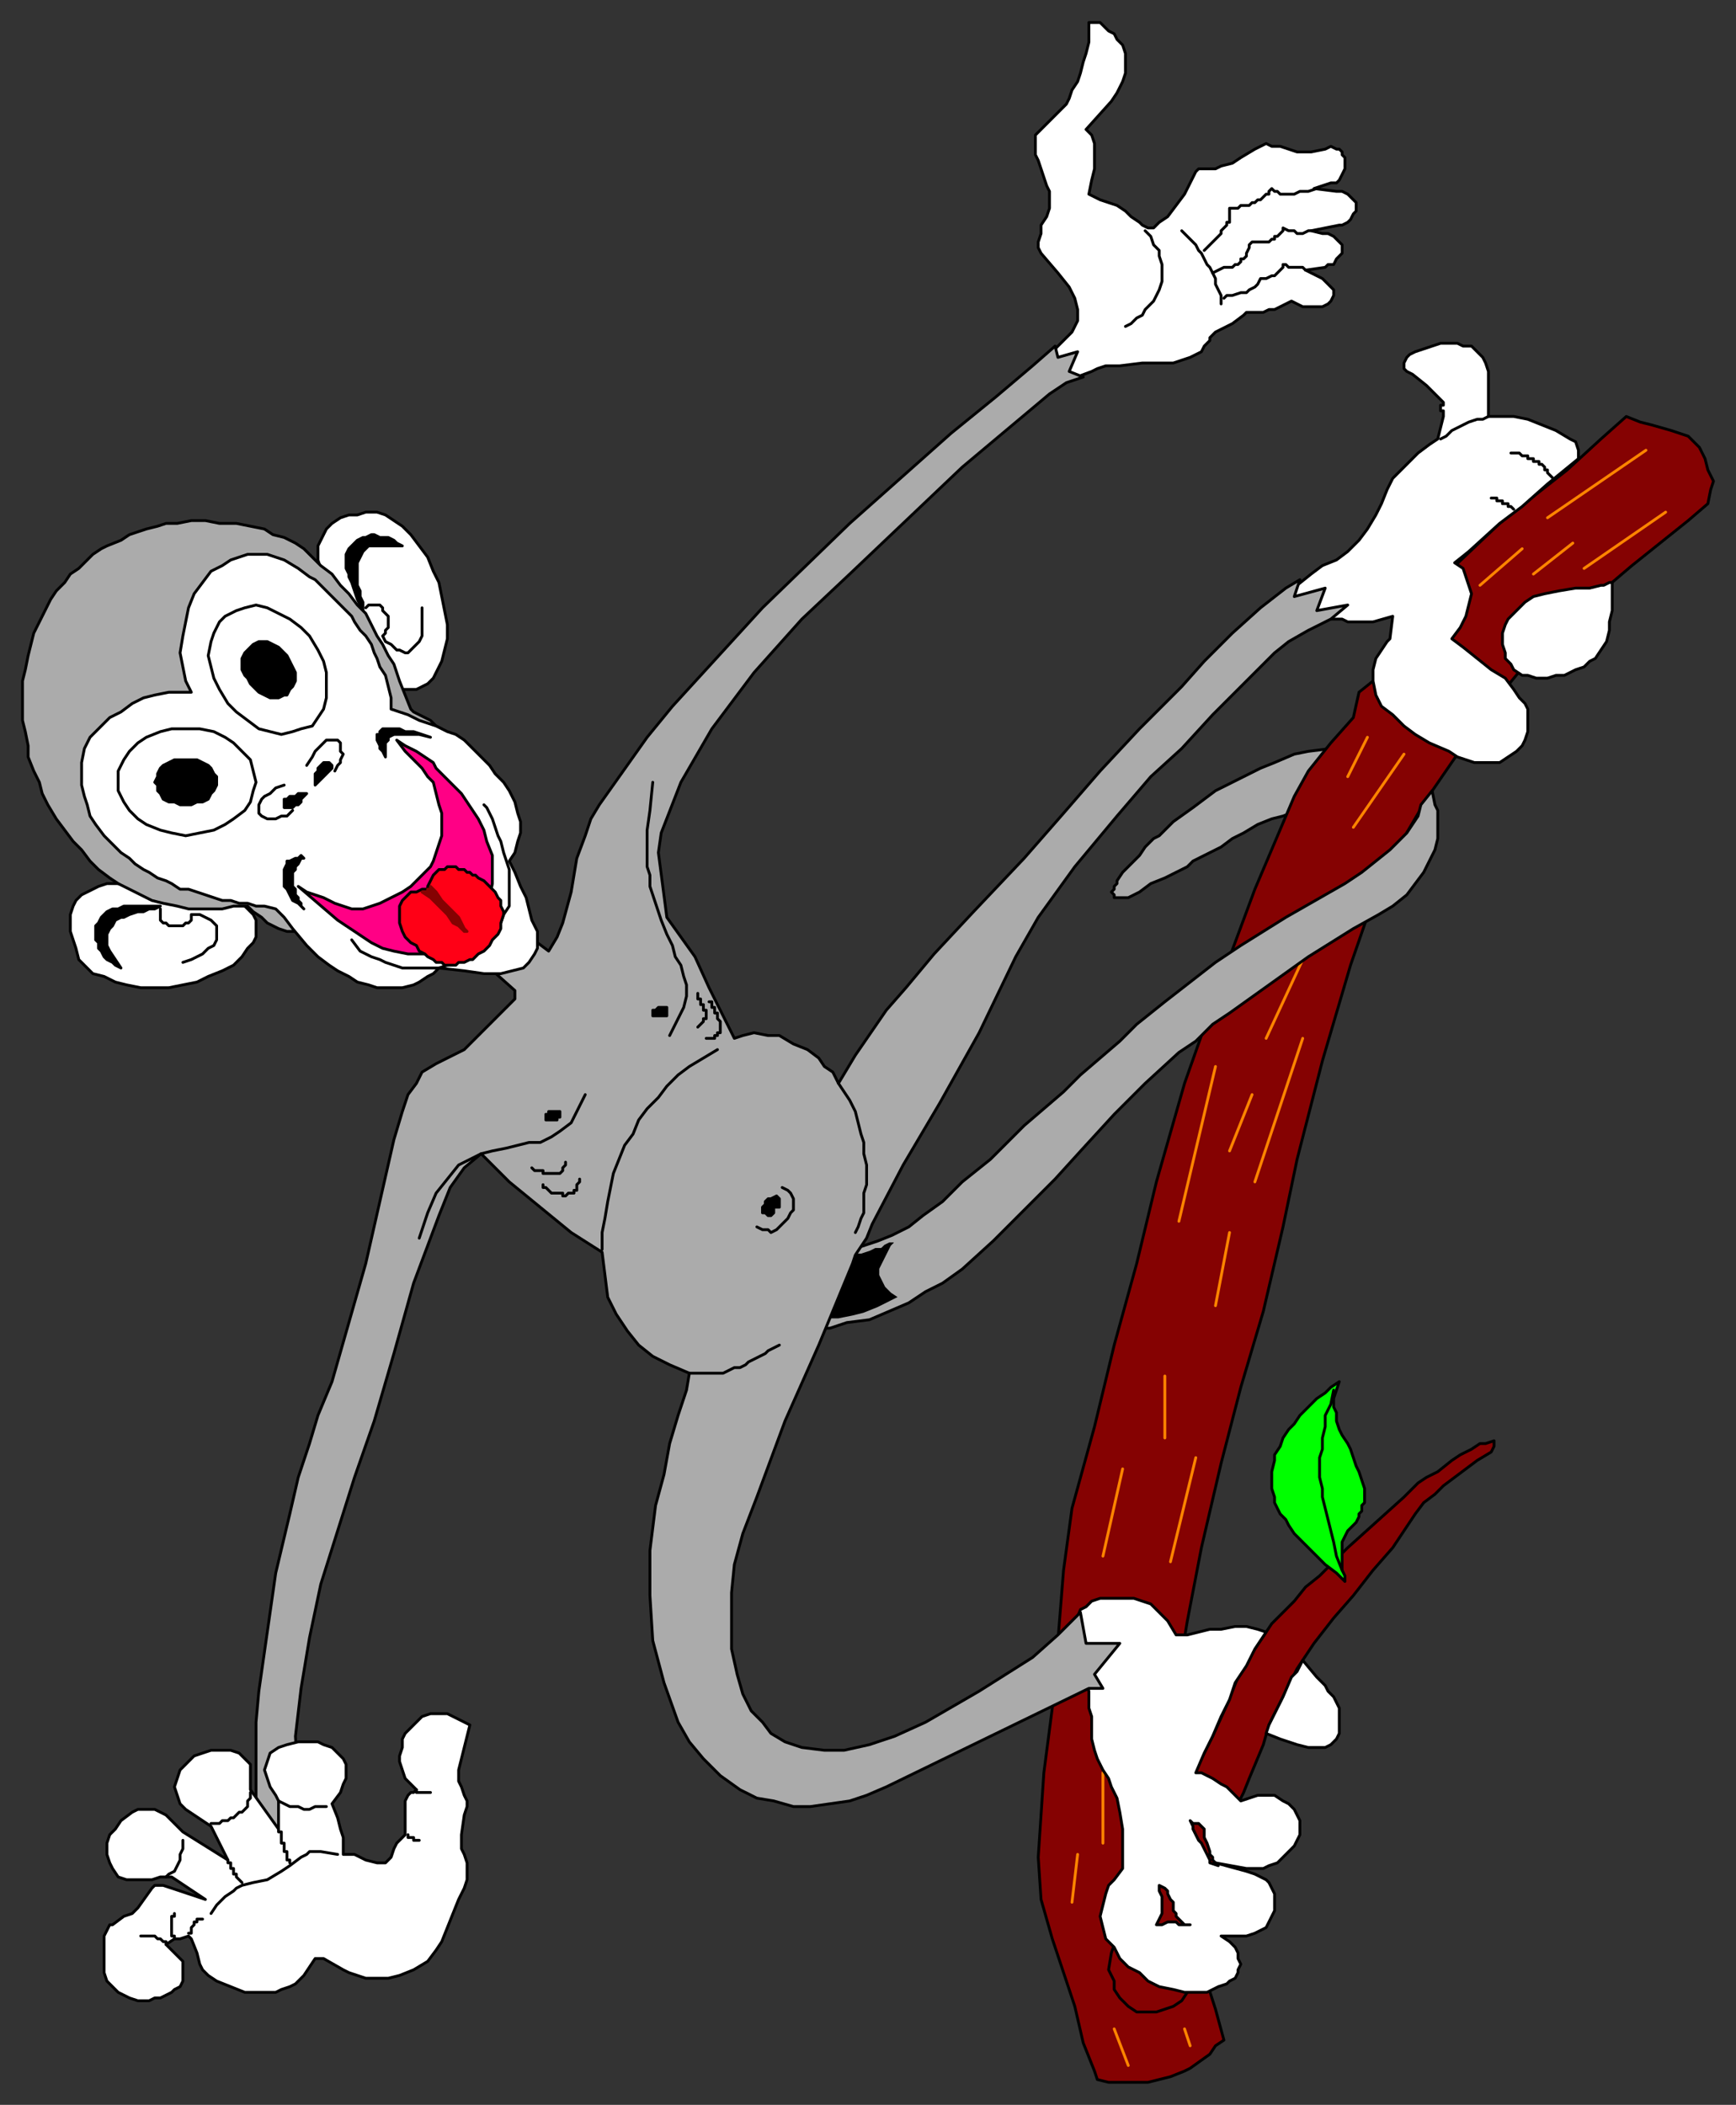 <svg xmlns="http://www.w3.org/2000/svg" width="617" height="748" fill-rule="evenodd" stroke-linecap="round" preserveAspectRatio="none"><rect width="100%" height="100%" fill="#333333" stroke="none"/><style>.brush0{fill:#fff}.pen0{stroke:#000;stroke-width:1;stroke-linejoin:round}.brush1{fill:#ababab}.brush2{fill:#850202}.pen1{stroke:#ff8500;stroke-width:1;stroke-linejoin:round}.brush4{fill:#000}</style><path d="m370 90-1-2v-2l1-3v-3l2-3 1-3v-6l-1-2-3-9-1-2v-7l2-2 1-1 2-2 2-2 2-2 2-2 1-2 1-3 2-3 1-3 1-4 1-3 1-4V8h4l1 1 2 2 2 1 1 2 2 2 1 3v7l-1 3-2 4-2 3-9 10 2 2 1 3v9l-1 4-1 5 4 2 3 1 3 1 3 2 2 2 3 2 1 1 2 1h2l2-2 3-2 3-4 3-4 2-4 2-4 1-1h6l2-1 4-1 3-2 5-3 2-1 2-1 2 1h3l3 1 3 1h5l5-1 2-1 2 1h1l1 1v1l1 1v4l-1 2-1 2-1 1h-2l-6 2 8 1h2l2 1 1 1 1 1 1 1v3l-1 1-1 2-1 1-2 1h-1l-10 2 4 1h2l2 1 1 1 1 1 1 1v3l-1 1-1 1-1 2h-2l-1 1-7 1 4 2 2 1 2 2 1 1 1 1v2l-1 2-1 1-2 1h-7l-4-2-4 2-2 1h-2l-2 1h-6l-1 1-4 3-6 3-2 2v1l-2 2-1 2-2 1-2 1-3 1-3 1h-11l-8 1h-5l-3 1-2 1-8 3-8-8 9-9 1-2 1-2v-4l-1-4-2-4-4-5-6-7z" class="pen0 brush0"/><path fill="none" d="m407 82 2 2 1 3 2 2v2l1 3v6l-1 3-1 2-1 2-1 1-2 2-1 2-2 1-2 2-2 1m20-34 1 1 1 1 2 2 1 1 1 2 1 1 1 2 1 2 1 1 1 2 1 2v2l1 2 1 2v3m34-41-3 1h-3l-2 1h-5l-1-1h-1l-1-1-1 1v1h-1l-1 1-1 1h-1l-1 1h-1l-1 1h-3l-1 1h-3v5h-1v1l-1 1-1 1v1l-1 1-2 2-1 1-2 2" class="pen0"/><path fill="none" d="M466 82h-1l-2 1h-2l-1-1h-2l-2-1v1l-1 1h0l-1 1h-1v1h-1l-1 1h-2 0-4l-1 1v1l-1 2v1l-1 1h-1v1l-1 1h-1l-1 1h-3l-2 1-2 1m33-1-1-1h-4 0-1l-1-1h-1v1l-1 1-1 1-1 1h-1l-2 1h-2l-1 2h0l-1 1h0l-2 1-1 1h-2l-3 1h-2l-1 1" class="pen0"/><path d="m473 266-8 1-5 1-7 3-5 2-8 4-8 4-8 6-7 5-5 5-2 1-3 3-2 3-3 3-3 3-2 3h0v1l-1 1h0v1l-1 1h0l1 1h0v1h5l4-2 4-3 5-2 4-2 4-2 2-2 6-3 4-2 4-3 4-2 5-3 5-2 4-1 5-2 12-22z" class="pen0 brush1"/><path d="m578 148 5 2 4 1 7 2 6 2 4 4 2 4 1 4 2 4-1 3-1 5-7 6-20 16-20 17-17 17-14 17-11 16-11 16-10 17-8 16-9 26-10 34-9 35-5 24-7 30-8 27-7 27-7 30-5 26-5 30-2 30 2 27 3 11 3 12 9 28 3 11-3 2-2 3-7 5-2 1-5 2-4 1-4 1h-14l-4-1-1-3-4-10-3-13-8-24-4-14-1-15 1-15 1-15 3-23 2-24 2-25 3-22 8-29 7-29 8-29 7-29 10-35 12-34 13-35 14-33 5-9 8-10 8-9 2-9 5-4 4-6 8-12 4-9 10-11 19-18 10-8 14-11 12-11 9-8z" class="pen0 brush2"/><path d="m417 713-3 1-3 1h-7l-3-2-2-2-1-1-2-3v-3l-1-2-1-2 1-6 1-3 1-3 1-2 2-2 2-3 2-1 4-8 3-8 1-4 2-5 1-4 2-4 5-10 4-10 5-10 5-11 4-10 6-10 6-9 8-8 4-5 5-4 5-5 5-5 10-9 10-9 5-5 3-2 4-2 5-4 3-2 2-1 2-1 3-2h2l3-1v2l-1 2-5 3-4 3-4 3-4 3-3 3-4 3-3 4-2 3-6 9-7 8-7 9-7 8-7 9-6 9-5 10-5 10-2 7-5 12-2 5-3 6-2 6-5 12-2 12-1 8-1 7-1 8-1 4-2 3-1 2-1 3-2 3-3 2z" class="pen0 brush2"/><path d="M478 562v-2l-1-2v-10l1-2 1-2 1-1 1-1 1-1 1-2v-1l1-1v-2l1-1v-5l-1-3-1-3-1-2-1-3-1-3-1-2-2-3-1-2-1-3v-3l-1-2v-3l1-3 1-3-3 2-2 2-3 2-2 2-2 2-2 2-2 3-2 2-2 3-1 3-2 3v2l-1 4v6l1 3v2l1 2 1 2 2 2 1 2 2 3 2 2 1 1 4 4 4 4 4 3 3 3z" class="pen0" style="fill:#0f0"/><path fill="none" d="m474 494-1 5-2 4v4l-1 4v4l-1 3v7l1 4v3l1 4 1 4 1 4 1 4 1 5 2 5" class="pen0"/><path fill="none" d="m432 379-13 55m-3 121 9-37m-11-29v22m-15 11-7 31m9 181-5-13m25 0 2 6m40-386-13 28m13 0-17 51m-14 44 5-26m8-49-8 20m62-141-18 26" class="pen1"/><path d="m286 472 14-28 6-1 6-2 5-2 6-3 5-4 7-5 7-7 10-8 6-6 6-6 7-6 7-6 6-6 7-6 7-6 6-6 10-8 9-7 9-7 9-6 8-5 8-5 7-4 7-4 7-4 6-4 5-4 5-4 4-4 2-2 2-3 2-3 1-4 4-5 1 5 1 2v10l-1 4-2 4-2 4-3 4-3 4-5 4-5 3-9 5-8 5-8 5-7 5-7 5-7 5-7 5-6 4-6 6-6 4-12 11-11 11-11 12-10 11-11 11-11 11-11 10-7 5-6 3-6 4-7 3-7 3-8 1-6 2h-9z" class="pen0 brush1"/><path fill="none" d="m381 676 2-17m9-29v25" class="pen1"/><path d="m382 577 3 18 1 3 1 3v6l1 3v8l1 4 1 3 2 4 2 3 1 3 2 4 1 5 1 6v14l-3 4-2 2-1 3-1 4-1 4 1 4 1 4 3 3 2 4 3 3 4 2 3 3 4 2 5 1 4 1h8l2-1 2-1 3-1 1-1 2-1 1-2v-1l1-2-1-2v-2l-1-2-2-2-3-2h9l3-1 2-1 2-1 1-2 1-2 1-2v-6l-1-2-1-2-1-1-2-1-2-1-3-1-11-3 11 2h6l2-1 3-1 2-2 2-2 2-2 1-2 1-2v-5l-1-2-1-2-2-2-2-1-3-2h-6l-6 2-2-2-1-1-2-2-2-1-3-2-2-1-2-1h-2l3-7 3-6 3-7 3-6 2-6 4-6 3-6 4-6-3-1-4-1h-4l-5 1h-4l-4 1-4 1h-4l-3-5-3-3-3-3-3-1-3-1h-12l-3 1-2 2-2 1-2 5z" class="pen0 brush0"/><path d="m471 599-3-3-5-6-2 4-2 2-3 7-3 6-2 4-1 3 5 2 6 2 4 1h6l2-1 2-2 1-2v-9l-1-2-1-2-2-2-1-2z" class="pen0 brush0"/><path d="M423 684h-2l-1-1-1-1-1-1v-1l-1-1h0v-3l-1-1-1-2v-1l-1-1-2-1v2l1 2v6l-1 2-1 2h2l2-1h3l1 1h4zm10-21-3-1v-1h0l-1-2-1-2-1-2-1-1-1-2-1-2v-1l-1-2 1 1h2l1 1 1 1v3l1 2 1 3v1l1 1v1l1 1 1 1z" class="pen0 brush2"/><path fill="none" d="m585 160-35 24m42-2-29 20m-4-9-14 11m-4-9-15 13m-40 54-7 14" class="pen1"/><path d="m462 224 5-3 4-1h6l2 1h9l7-2-1 8-1 1-2 3-2 3-1 4v4l1 5 2 4 4 3 4 4 4 3 5 3 7 3 3 2 3 1 3 1h9l3-2 3-2 2-2 1-2 1-3v-8l-1-2-2-2-2-3-3-4-5-3-5-4-5-4-4-3 3-4 2-4 1-4 1-4-1-3-1-3-1-3-3-2 5-4 11-10 8-6 9-8 11-9v-3l-1-3-2-1-5-3-5-2-5-2-5-1h-9v-16l-1-3-1-2-2-2-2-2h-3l-2-1h-6l-3 1-3 1-3 1-2 1-1 1-1 2v2l1 1 2 1 5 4 3 3 3 3h0v1h-1 0v1h0v1h1v1h0v1h0l-2 8-3 2-4 3-3 3-3 3-3 3-2 4-2 5-2 4-3 5-3 4-4 4-4 3-5 2-4 3-5 4-3 3 4 13z" class="pen0 brush0"/><path d="M573 207v10l-1 4v3l-1 4-2 3-2 3-2 1-2 2-3 1-4 2h-3l-3 1h-4l-3-1h-2l-3-2-1-2-2-2v-2l-1-3v-4l1-3 1-2 2-2 2-2 2-2 3-2 4-1 5-1 6-1h5l4-1h1l2-1h1z" class="pen0 brush0"/><path fill="none" d="m529 148-2 1h-2l-3 1-2 1-2 1-2 1-2 2-2 1m25 5h3l1 1h2v1h2v1h2v1h1l1 1h0v1h1v1h0l1 1h0l1 1m-22 7h2v1h2v1h2v1h1l1 1h0" class="pen0"/><path d="M301 445h5l3-1 2-1h2l1-1 2-1h2l2-2-1 1-1 2-1 1-1 2-1 2-1 2-1 2v2l1 2 1 2 2 2 3 2-4 2-4 2-5 2-4 1-5 1h-9l12-24z" class="brush4" style="stroke:#ababab;stroke-width:1;stroke-linejoin:round"/><path d="m174 344 9 8v3l-2 2-16 16-10 5-5 3-2 4-3 4-2 6-3 10-5 22-5 22-6 21-6 21-5 12-3 10-4 12-3 13-5 21-3 21-3 21-1 11v39l17 1-2-18-1-17 2-17 3-18 4-19 6-19 6-19 7-20 7-24 7-25 9-24 4-10 5-7 6-5 10 10 11 9 11 9 11 7 1 8 1 8 3 6 4 6 4 5 5 4 6 3 7 3-1 6-3 9-3 10-2 11-3 11-2 16v16l1 16 4 15 5 14 4 7 5 6 6 6 7 5 6 3 6 1 7 2h6l7-1 7-1 6-2 7-3 72-35h5l-3-5 9-11h-12l-2-11-8 8-9 8-19 12-19 11-11 5-9 3-9 2h-7l-8-1-6-2-5-3-3-4-4-4-3-6-2-7-2-9v-20l1-10 3-11 5-13 10-27 12-27 12-29 1-3 2-3 2-3 2-5 11-21 13-22 14-25 13-27 8-14 13-18 15-18 12-14 11-10 11-12 11-11 11-11 5-4 7-4 8-4 6-5-11 2 3-8-11 3 2-6-5 3-9 7-10 9-10 10-8 9-15 15-14 15-13 15-14 16-18 19-14 15-10 12-7 8-11 16-6 10-2-4-3-2-2-3-4-3-5-2-5-3h-4l-5-1-4 1-3 1-4-8-5-10-5-11-5-7-5-7-3-23 1-7 7-18 11-19 15-20 17-19 17-16 40-38 31-26 6-4 6-2-5-2 3-7-7 2-1-4-8 7-13 11-16 13-36 32-31 30-32 35-9 11-17 24-3 5-2 6-3 8-2 12-3 11-2 5-3 5-8-6-13 12z" class="pen0 brush1"/><path d="m157 690 6-15 2-4 1-3v-6l-1-3-1-2v-5l1-7 1-3v-2l-1-2-1-3-1-2v-4l4-16-4-2-4-2h-6l-3 1-2 2-2 2-2 2-1 2v3l-1 3v2l1 3 1 3 2 2 2 2-1 1h-1l-1 1-1 2v12l-2 2-1 1-1 2-1 3-2 2h-3l-4-1-4-2h-4v-6l-1-3-1-4-2-5 3-4 1-3 1-2v-5l-1-2-2-2-2-2-3-1-2-1h-7l-4 1-3 1-3 2-1 3-1 3 1 3 1 3 2 3 1 2v10l-10-14v-9l-2-2-2-2-3-1h-7l-3 1-3 1-3 3-2 2-1 3-1 3 1 3 1 3 2 2 3 2 6 4 6 12-16-10-4-4-2-2-2-1-2-1h-6l-2 1-4 3-2 3-2 2-1 3v4l1 3 1 2 2 3 3 1h9l3-1h4l3 2 9 6-15-5h-3l-1 1-5 7-2 2-3 1-4 3h-1l-1 2-1 2v13l1 3 2 2 2 2 2 1 2 1 3 1h4l2-1h2l2-1 2-1 1-1 2-1 1-2v-7l-1-1-5-5 3-2h2l3-1 1 1 2 5 1 4 1 2 2 2 3 2 5 2 5 2h11l2-1 3-1 2-1 2-2 1-1 4-6h3l7 4 2 1 3 1 3 1h8l4-1 5-2 5-3 3-4 2-3z" class="pen0 brush0"/><path fill="none" d="m99 640 2 1 2 1h3l2 1h2l2-1h4m-27-5v2l-1 1v2l-1 1-1 1h-1l-1 1-1 1h-1l-1 1h-2l-1 1h-3m-16 19 1-1 2-1 1-2 1-2v-2l1-2v-3m-6 37h0v-1h-1 0l-1-1h0-1 0l-1-1h0-1 0-1 0-1 0-1 0-1m98-52h0v1h5m-8 15h0v1h2v1h2m-29 5-6-1h-4l-1 1-2 1-4 3-3 2-5 3-5 1-4 1-2 1-1 1-3 2-3 3-2 3m6-19h0v1h1v1h0v1h1v1h0v1h1v1h0l1 1h0l1 1" class="pen0"/><path fill="none" d="M99 650h0v1h1v1h0v1h0v1h0v1h1v1h0v1h0v1h1v1h0v1h0v1h1v1h0m-36 25h1v-1h0v-1h0l1-1h0v-1h1v-1h2m-10 7h0v-1h0-1v-1h0v-1h0v-1h0v-1h0v-1h0v-1h0v-1h1v-1m176-312 3-6 2-4 1-4v-4l-1-3-1-4-2-3-1-4-2-4-2-5-2-6-2-6v-4l-1-3v-13l1-7 1-10m-18 166v-6l1-5 1-6 1-5 1-5 2-5 2-5 3-4 2-5 3-4 4-4 3-4 4-4 4-3 5-3 5-3" class="pen0"/><path d="m276 425-2 1h-1l-1 1v1l-1 1v2h1l1 1h1l1-1h0v-2h2v-3h0l-1-1z" class="pen0 brush4"/><path fill="none" d="m278 422 2 1 1 1 1 2v4l-1 1-1 2-1 1-1 1-1 1-1 1-2 1-1-1h-2l-2-1m-61-47-3 6-2 4-4 3-3 2-4 2h-4l-4 1-4 1-5 1-4 1-4 2-4 2-4 5-4 5-3 7-3 9" class="pen0"/><path d="M195 398h3v-1h1v-1h0v-1h0-2 0-1 0-1 0v1h-1 0v1h0v1h1zm38-37h4v-1h0v-1h0v-1h0-1 0-1 0-1 0l-1 1h0-1 0v1h0v1h1z" class="pen0 brush4"/><path fill="none" d="M245 488h12l2-1 2-1h2l2-1 1-1 2-1 2-1 2-1 1-1 2-1 2-1m21-93 2 3 2 3 2 4 1 4 1 4 1 3v4l1 4v7l-1 3v7l-1 2-1 3-1 2m-115-23h0l1 1h3v1h6l1-1h0v-1h0l1-1v-1m-8 8h0v1h1l1 1h0l1 1h4v1h1l1-1h2v-1h1v-1h0v-1h0l1-1v-1m42-66h0v1h0v1h1v1h0v1h1v1h0v1h1v1h0v1h0v1h0-1v1h0l-1 1h0l-1 1m4-9h1v1h0v1h1v1h0v1h1v1h0v1h0l1 1h0v1h0v1h0v1h0v1h-1v1h0-1v1h-1 0-2" class="pen0"/><path d="m47 315-3-1h-6l-3 1-2 1-2 1-2 1-2 2-1 2-1 3v6l1 3 1 3 1 4 2 2 3 3 4 1 4 2 4 1 5 1h10l5-1 5-1 4-2 5-2 4-2 3-3 2-3 2-2 1-2v-6l-1-2-1-1-2-2-2-2-38-5z" class="pen0 brush0"/><path d="m43 344-2-1-1-1-2-1-1-1-1-2-1-1v-2l-1-1v-5l1-1 1-2 1-1 1-1 2-1h2l2-1h13l-2 1h-2l-2 1h-2l-3 1-2 1h-1l-2 1-1 2-1 1-1 2v4l1 2 2 3 2 3z" class="pen0 brush4"/><path fill="none" d="M57 323v4l1 1h1l1 1h5l1-1h1l1-1v-2h3l2 1 2 1 1 1 1 1v5l-1 2-2 1-1 1-1 1-2 1-2 1-3 1" class="pen0"/><path d="m118 211-2-4-1-2-1-3-1-3v-5l1-2 1-2 1-2 2-2 3-2 3-1h3l3-1h4l3 1 3 2 3 2 3 3 3 4 3 4 2 5 2 4 1 5 1 5 1 5v5l-1 4-1 4-2 4-1 2-2 2-2 1-2 1h-5l-2-1-2-1-21-32z" class="pen0 brush0"/><path d="m143 194-2-1-1-1-2-1h-3l-2-1h-1l-2 1h-1l-2 1-1 1-1 1-1 1-1 2v5l1 2v1l1 2 1 3 1 3 2 4v-3l-1-2v-2l-1-2v-8l1-2 1-2 1-1 1-1h12z" class="pen0 brush4"/><path fill="none" d="m130 216 1-1h4l1 1v1l1 1 1 1v4l-1 1v1l-1 1 1 2 2 1 2 2h1l2 1h1l1-1 1-1 1-1 1-1 1-2v-10" class="pen0"/><path d="m94 188-5-1-5-1h-6l-5-1h-5l-5 1h-4l-3 1-4 1-3 1-3 1-3 2-5 2-2 1-3 2-3 3-2 2-3 2-2 3-3 3-2 3-2 4-2 4-2 4-1 4-1 4-1 5-1 4v14l1 4 1 5v4l2 5 2 4 1 4 2 4 3 5 3 4 3 4 3 3 3 4 3 3 4 3 3 2 4 2 4 2 4 2 4 1 5 1 4 1h12l4-1h5l1 1 1 1 3 2 2 2 2 1 2 1 3 1h5l51-68-1-2v-2l-2-1-1-1-1-1-2-1-2-1-2-1-1-1-2-5-2-5-2-6-2-3-2-4-2-3-2-4-2-4-3-3-3-4-3-3-3-4-4-3-3-3-3-3-3-2-4-2-4-1-3-2z" class="pen0 brush1"/><path d="M68 246h-8l-5 1-4 1-4 2-4 3-4 2-4 4-3 3-2 4-1 5v8l1 4 1 3 1 4 2 3 3 4 3 3 3 3 3 2 2 2 3 2 2 1 3 2 3 1 2 1 3 2h3l3 1 3 1 3 1 3 1h3l3 1h3l3 1h3l4 1 3 3 3 4 5 6 4 4 4 3 3 2 4 2 3 2 4 1 3 1h9l4-1 2-1 3-2 2-1 2-2 9 1 7 1h6l4-1 4-1 2-2 2-3 1-2v-6l-2-4-1-4-1-4-2-4-2-5-2-4 2-3 1-4 1-3v-4l-1-3-1-4-2-4-2-3-3-3-2-3-3-3-3-3-3-3-3-2-3-1-4-2-3-1-3-1-4-2-3-1-3-1v-4l-1-4-1-4-2-3-1-3-1-2-1-3-2-3-2-2-2-3-1-2-2-2-3-3-2-2-2-2-2-2-2-2-2-1-4-3-5-3-3-1-3-1h-7l-3 1-3 1-3 2-4 2-3 4-3 4-2 5-1 5-1 5-1 6 1 5 1 5 2 4z" class="pen0 brush0"/><path d="M109 282h-3l-1 1h-2l-1 1h-1v3h3l1-1h1l1-1v-1l1-1 1-1zm3-3v-4l1-1v-1l1-1 1-1h2l1 1v1h0l-1 1-1 1-1 1-1 1-2 2z" class="pen0 brush4"/><path fill="none" d="m104 288-2 2h-2l-2 1h-3l-2-1h0l-1-1v-3l1-2 1-1 2-1 2-2 3-1m8-7 2-3 1-2 2-2 1-1 1-1h4l1 1v3l1 1-1 2v1l-1 1-1 2" class="pen0"/><path d="m108 305-1-1-1 1h-1l-2 1h-1v1l-1 2v6l1 1 1 2 1 2 2 1 2 2-1-1v-1l-1-1v-1l-1-1v-2l-1-1v-5l1-1v-1l1-1 1-2h1zm29-36-1-2-1-1v-1l-1-2h0v-2h1v-1l1-1h6l2 1h3l3 1 3 1-4-1h-9l-2 1v1l-1 1v5z" class="pen0 brush4"/><path d="m141 263 3 4 3 3 3 3 2 3 2 2 1 4 1 4 1 3v8l-1 3-1 3-1 3-1 2-2 2-3 3-2 2-3 2-4 2-4 2-3 1-3 1h-4l-3-1-3-1-4-2-3-1-3-1-3-2 7 6 7 6 9 6 3 2 4 2 4 1 5 1h8l4-2 4-2 4-3 4-3 3-5 2-5 1-5v-10l-2-5-1-4-2-4-2-3-2-3-2-3-3-3-2-2-2-2-2-2-1-2-3-2-3-2-4-2-3-2z" class="pen0" style="fill:#ff0085"/><path d="M66 259h5l5 1 4 2 3 2 3 3 3 3 1 4 1 4-1 3-1 4-2 3-4 3-3 2-4 2-5 1-5 1-5-1-4-1-5-2-3-2-3-3-2-3-2-4v-7l2-4 2-3 3-3 3-2 5-2 4-1h5zm44-33 3 5 2 4 1 4v9l-1 4-2 3-2 3-4 1-3 1-4 1-4-1-4-1-4-3-4-3-3-3-3-5-2-4-1-4-1-4 1-5 1-3 2-4 2-2 4-2 3-1 4-1 4 1 4 2 4 2 4 3 3 3z" class="pen0 brush0"/><path d="M66 270h4l2 1 2 1 1 1 1 2 1 1v3l-1 2-1 1-1 2-2 1h-2l-2 1h-4l-2-1h-2l-2-1-1-2-1-1v-2l-1-1 1-2v-1l1-2 1-1 2-1 2-1h4zm36-37 1 2 1 2 1 2v3l-1 2-1 1-1 2h-1l-2 1h-3l-2-1-2-1-1-1-2-2-1-2-1-1-1-2v-4l1-2 1-1 1-1 1-1 2-1h3l2 1 2 1 1 1 2 2z" class="pen0 brush4"/><path fill="none" d="m162 342-3 1-3 1h-13l-3-1-3-1-2-1-3-1-2-1-2-1-3-4m53-6 1-3 2-3v-13l-1-3-1-3-1-4-1-2-1-3-1-3-1-2-1-2-1-1" class="pen0"/><path d="m170 312-1-1h-1l-1-1h-1l-1-1h-2l-1-1h-3l-1 1h-2l-1 1-1 1-1 2-1 2v1h-2l-2 1h-2l-1 1-1 1-1 1-1 2v6l1 3 1 2 2 2 2 1 1 2 2 1 1 1 2 1 1 1h2l1 1h4l1-1h2l2-1h1l2-2 2-1 1-1 1-1 1-2 2-2 1-2v-2l1-3v-1l-1-2v-2l-1-1-1-2-1-1-1-1-1-1-1-1-2-1z" class="pen0" style="fill:#ff0016"/><path d="M153 315v1h-1v1h-2l3 2 2 2 2 2 2 2 2 3 2 1 2 2h1l-1-1-1-2-1-2-2-2-2-2-2-2-2-3-2-2z" class="brush2" style="stroke:#850202;stroke-width:1;stroke-linejoin:round"/></svg>
